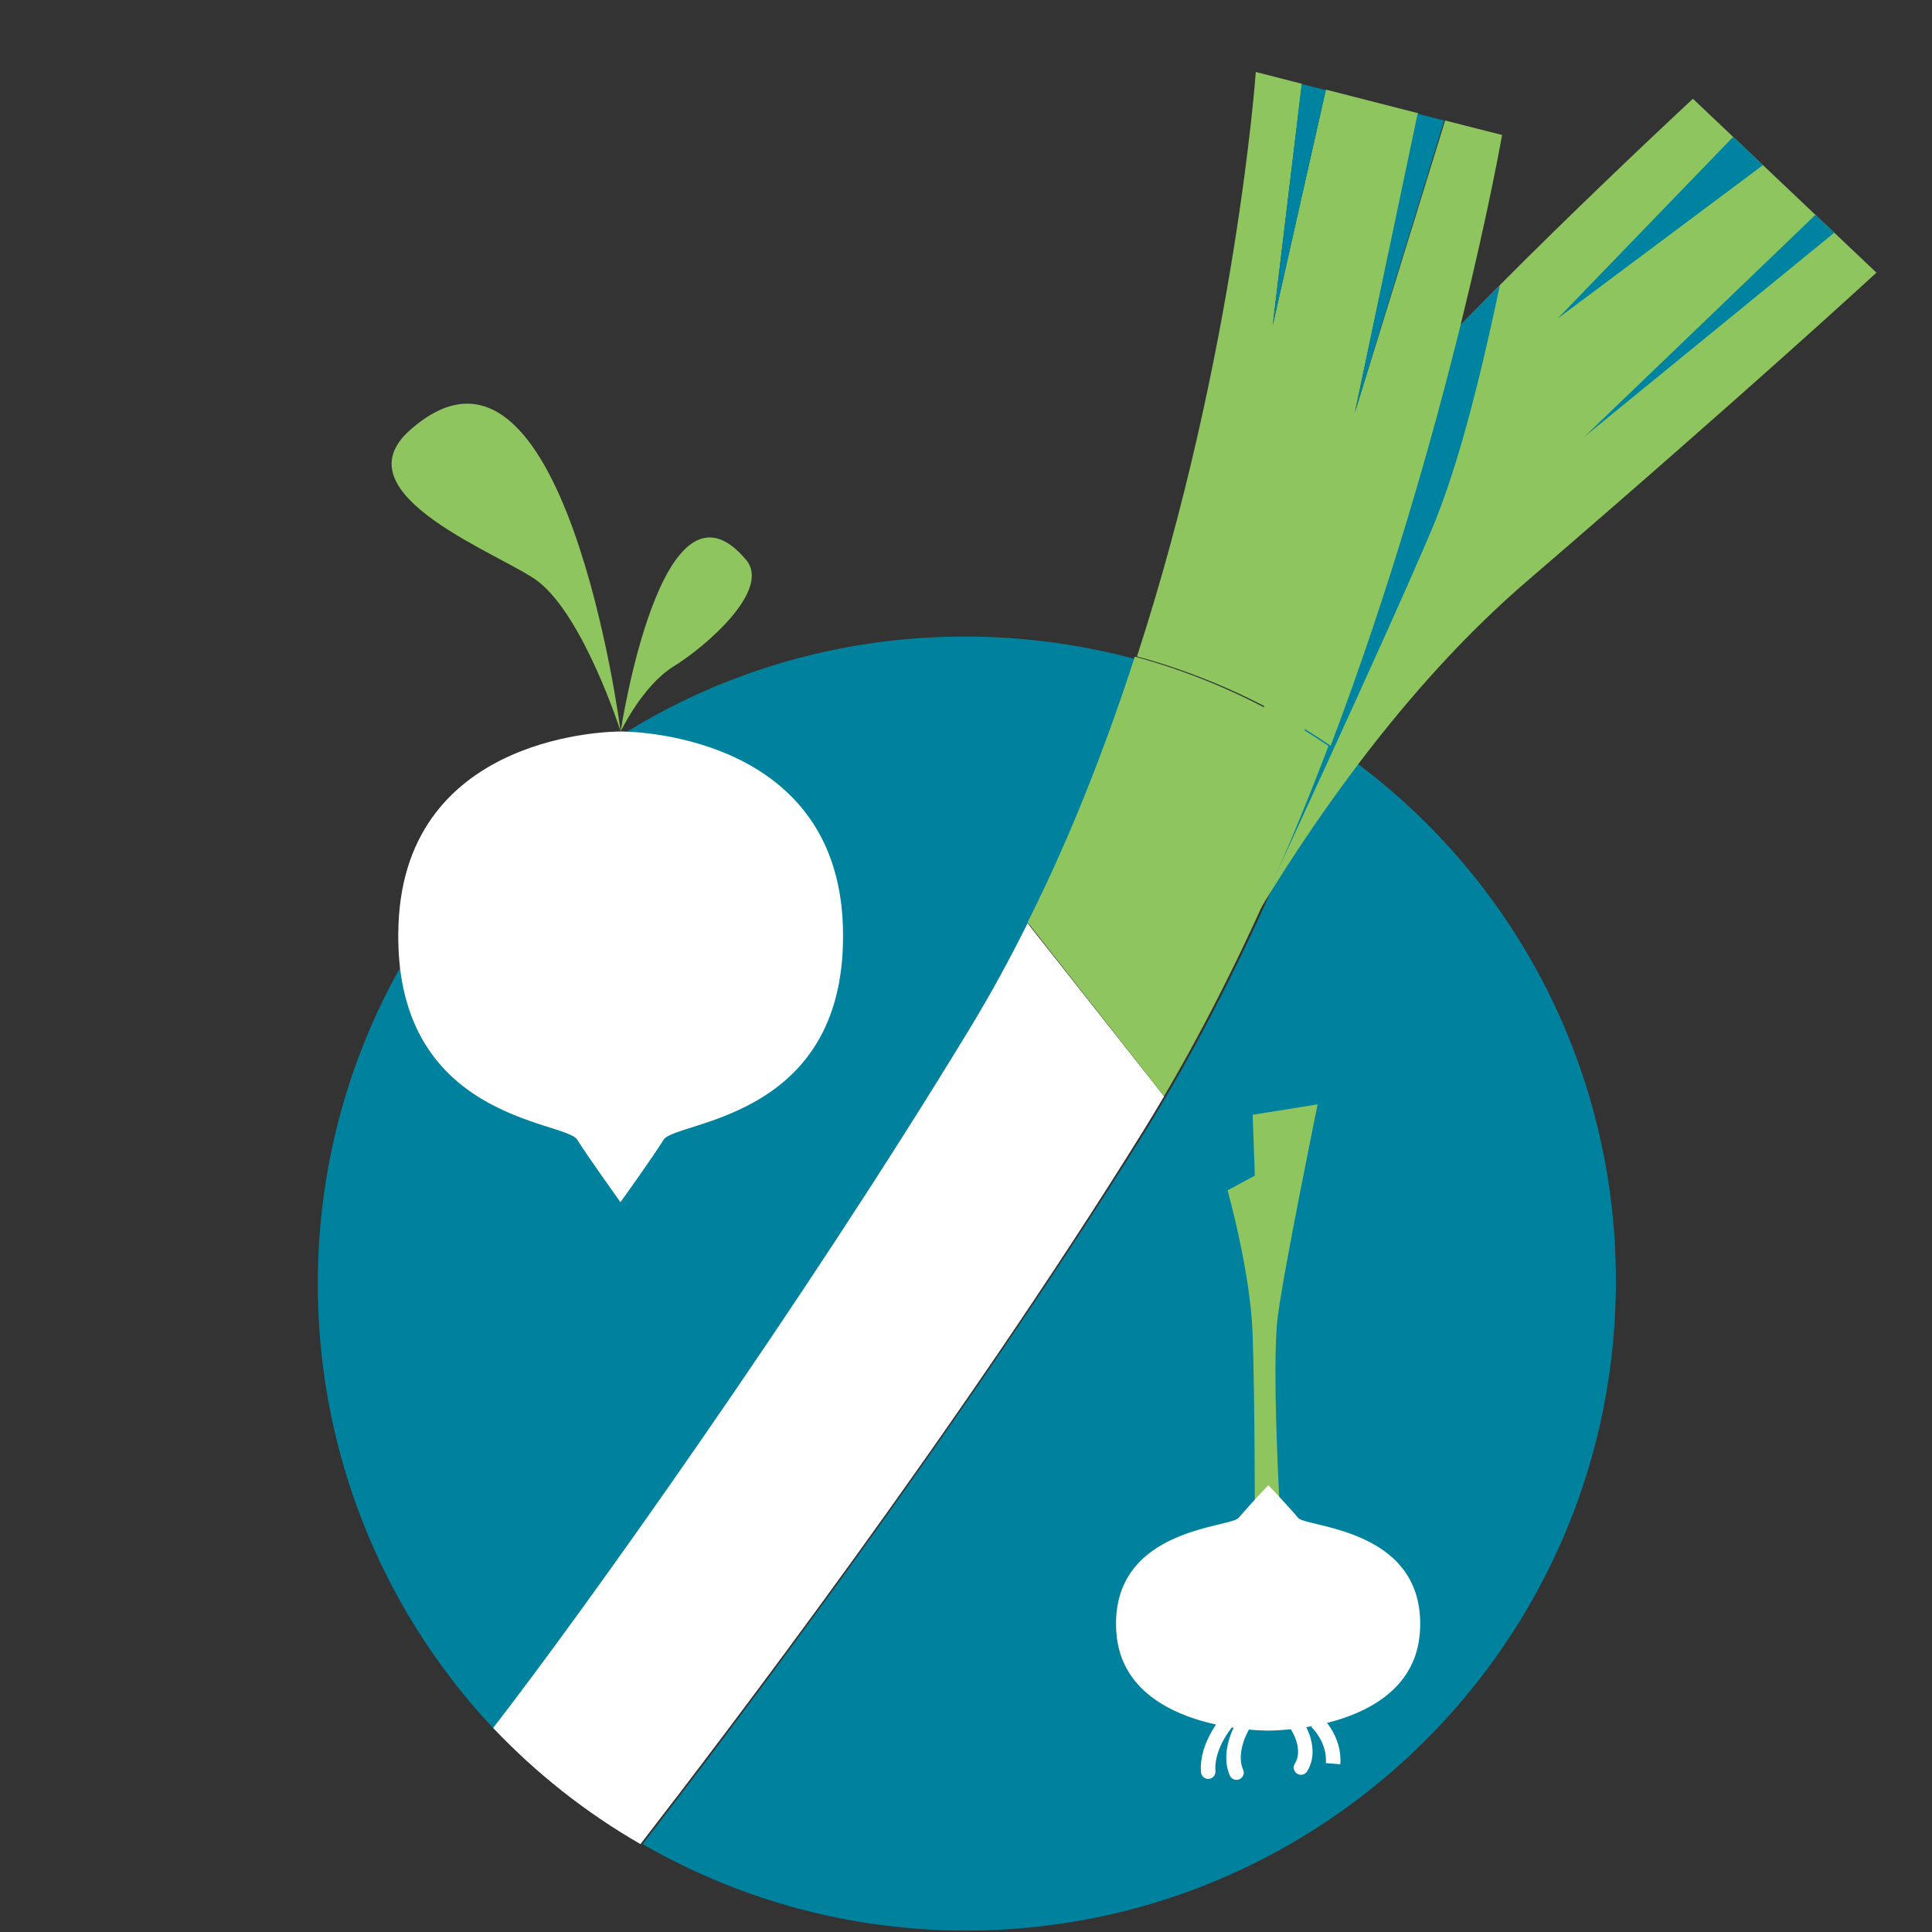 <svg xmlns="http://www.w3.org/2000/svg" xmlns:xlink="http://www.w3.org/1999/xlink" viewBox="0 0 800 800"><rect x="0" y="0" width="800" height="800" fill="#333333" stroke="none"/><defs><path id="a" d="M570 11S460 113 433 151s-82 270-82 270 57-130 150-210S646 83 646 83z"/></defs><path fill="#00829f" d="M426 383c18-36.1 32.6-73.7 44.4-110a270.6 270.6 0 0 0-70.8-9.4c-148-.1-268 120-268 268 0 71.6 28 137 73.6 185 37.8-49.6 128-175 197-289a610.9 610.9 0 0 0 24.3-44.2zm125-74c-18.6 49-41.2 99.3-68.1 145-2.9 4.9-5.8 9.8-8.8 14.6-77.4 124-174 251-208 295 39.4 22.7 85.2 35.8 134 35.8 148 0 269-120 269-269 0-92.4-46.6-174-118-222z"/><path fill="#fff" d="M349 382.9c-3-80.1-90-80-92-80-1.9 0-89-.1-92 80-3 81 69 81 74 89 4.8 7.6 16.8 24.3 17.9 25.9v.1-.1.1-.1c1.1-1.5 13.1-18.2 17.9-25.9 5.2-8 77.2-8 74.2-89z"/><path fill="#8fc55e" d="M257 302.9s-23.3-181-87-125c-31 27 39 52 53 63 19 15 34 62 34 62zm0 0s9-19 22-27 40.4-31.5 30-44c-35-42-52 71-52 71zm273 323s-3.5-60.8-.9-80.8 16.5-87.8 16.5-87.8l-26.9 4.3.9 25.2-11.3 6.1s9.6 33.9 10.4 60c.9 26.1.9 75.6.9 75.6z"/><path fill="#fff" d="M588 674.9c-2 41.8-61.6 41.7-62.9 41.7s-60.9.1-62.9-41.7c-2.1-42.2 47.2-42.2 50.7-46.4a352 352 0 0 1 12.3-13.5v-.1.1c.8.8 9 9.5 12.3 13.5 3.3 4.1 52.6 4.1 50.5 46.4z"/><path fill="none" stroke="#fff" stroke-miterlimit="10" stroke-width="6" d="M545 712.9s7.8 7 7 17.4"/><path fill="none" stroke="#fff" stroke-linecap="round" stroke-miterlimit="10" stroke-width="6" d="M509 711.9s-9.6 10.4-8.7 21.7m14.7-19.7s-7 11-3 20.1m24-21.1s8 10.3 2.7 19"/><g transform="translate(131 29.9)"><path fill="#8fc55e" d="M570 11S460 113 433 151s-82 270-82 270 57-130 150-210S646 83 646 83z"/><clipPath id="b"><use xlink:href="#a"/></clipPath><path fill="#0083a0" d="M495 66c-1-1-14 78-33 123s-72 159-72 159l64-251z" clip-path="url(#b)"/><clipPath id="c"><use xlink:href="#a"/></clipPath><path fill="#0083a0" d="m605 34-6-20-85 88z" clip-path="url(#c)"/><clipPath id="d"><use xlink:href="#a"/></clipPath><path fill="#0083a0" d="m634 62-8-8-101 97z" clip-path="url(#d)"/><path fill="#fff" d="m351 424-56.5-71.6c-7.5 15.1-15.6 29.9-24.3 44.2-69.3 114-159 240-197 289 17.8 18.8 38.4 35.1 61 48.1 34.4-44.5 131-171 208-295 3-4.8 5.9-9.7 8.8-14.6z"/><path fill="#8fc55e" d="m491 26-23.6-6L430 141l26.3-124L418 7.2l-22 97.6 12.1-100L389-.1s-8.2 116-49.2 242c29 7.9 56 20.5 80.2 37 49.7-131 71-253 71-253z"/><path fill="#8fc55e" d="M351 424c26.9-45.7 49.5-96.1 68.1-145a266.64 266.64 0 0 0-80.2-37c-11.9 36.7-26.5 74.4-44.4 110z"/><path fill="#0083a0" d="m396 105 22-97.6-10-2.5zm34 36 37-121-11-2.8z"/></g></svg>